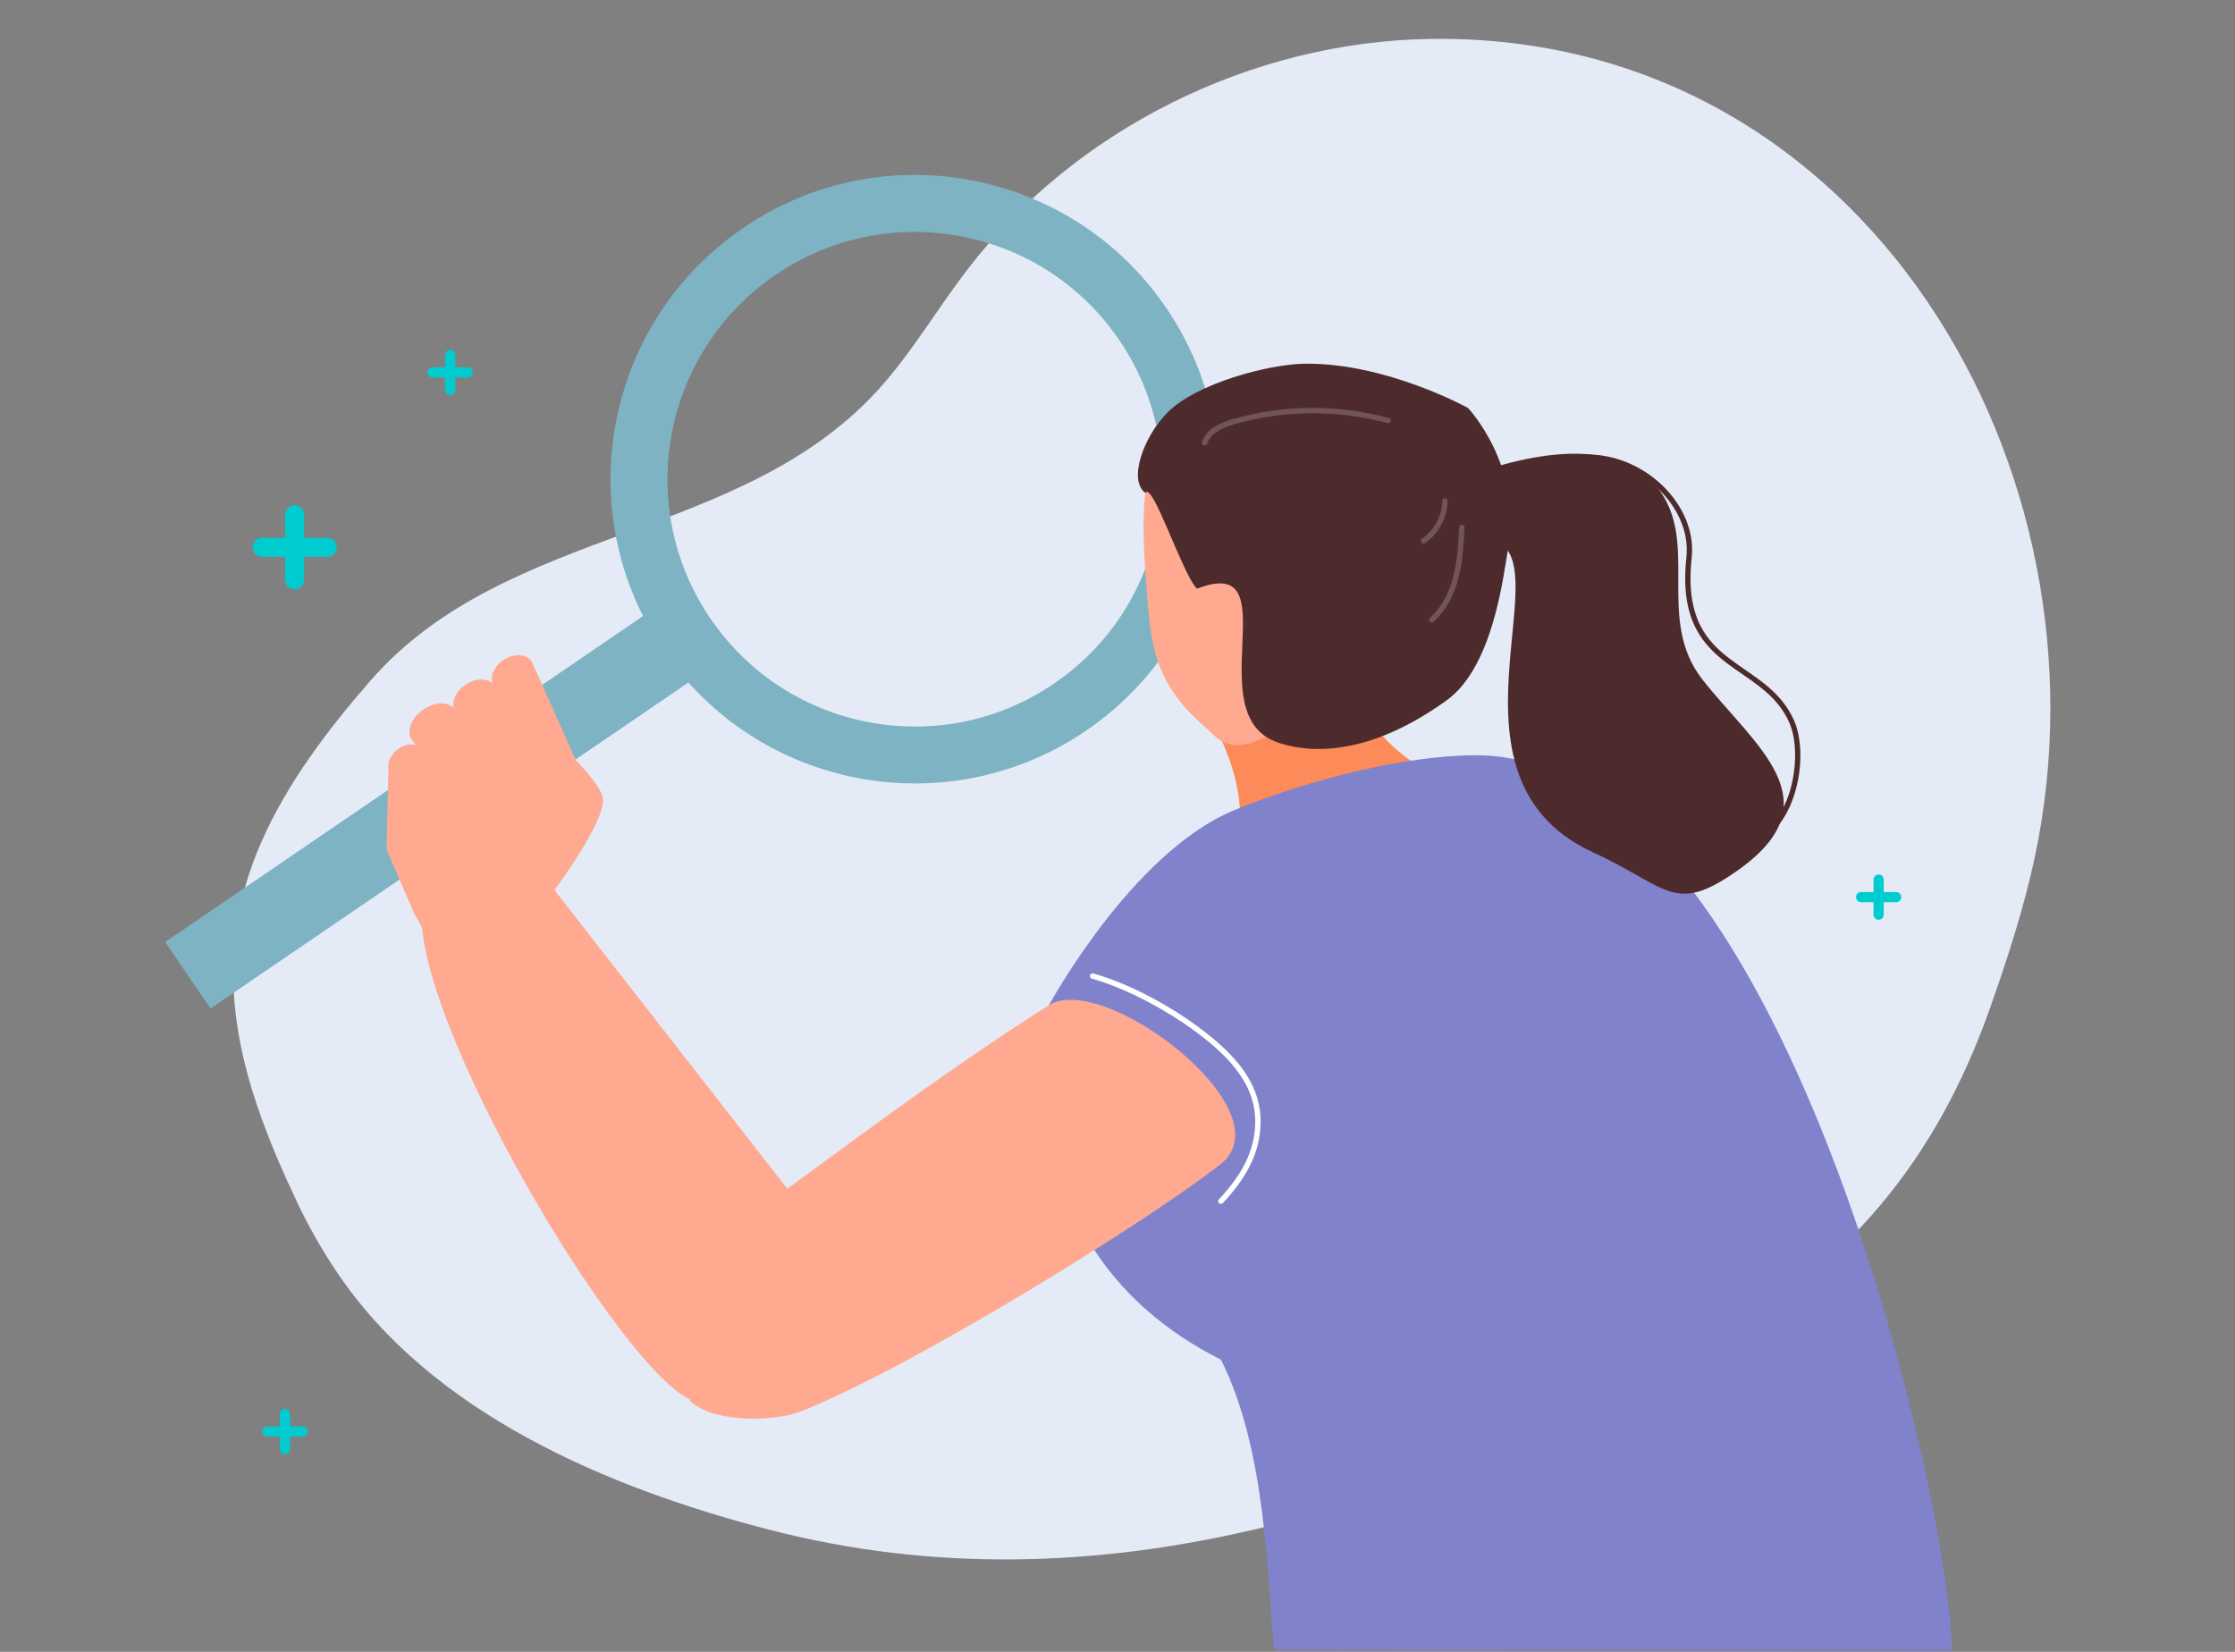 <svg width="230" height="170" viewBox="0 0 230 170" fill="none" xmlns="http://www.w3.org/2000/svg">
<rect x="0" y="0" width="230" height="170" fill="#808080" stroke="none"/>
<mask id="mask0_6651_31901" style="mask-type:alpha" maskUnits="userSpaceOnUse" x="0" y="0" width="230" height="170">
<rect width="230" height="170" fill="#D9D9D9"/>
</mask>
<g mask="url(#mask0_6651_31901)">
<path d="M30.538 123.647C31.656 126 32.943 128.353 34.595 130.806C44.335 145.446 62.57 153.148 79.204 157.441C113.119 166.192 146.021 154.918 175.296 138.672C190.081 130.467 199.24 119.47 204.808 103.699C206.593 98.639 208.255 93.523 209.38 88.284C217.908 48.587 192.11 3.431 147.321 4.005C128.794 4.241 110.593 13.311 99.478 27.841C96.549 31.672 94.089 35.846 90.925 39.492C76.757 55.812 52.211 53.847 38.083 70.096C33.679 75.16 29.571 80.567 26.885 86.678C21.174 99.678 24.759 111.473 30.543 123.645L30.538 123.647Z" fill="#E5EBF6"/>
<path d="M70.016 60.781L17 96.946L21.666 103.787L74.682 67.622L70.016 60.781Z" fill="#7EB3C3"/>
<path d="M111.792 75.18C97.508 84.924 78.027 81.251 68.278 66.967C58.534 52.682 62.206 33.202 76.491 23.453C90.775 13.703 110.25 17.381 119.999 31.666C129.743 45.95 126.07 65.431 111.786 75.18H111.792ZM119.155 54.041C120.36 47.633 119.13 40.791 115.164 34.977C111.198 29.163 105.274 25.527 98.86 24.315C92.452 23.11 85.61 24.334 79.796 28.3C73.988 32.266 70.346 38.19 69.135 44.604C67.929 51.012 69.153 57.854 73.119 63.668C77.085 69.482 83.009 73.118 89.417 74.329C95.831 75.535 102.673 74.311 108.481 70.339C114.295 66.373 117.931 60.449 119.142 54.041H119.155Z" fill="#7EB3C3"/>
<path d="M139.462 67.481C138.085 66.251 136.157 64.035 133.342 64.311C130.557 64.788 125.691 72.591 124.688 74.14C129.535 83.002 126.903 87.806 126.903 87.806C126.903 87.806 129.755 94.446 135.747 93.632C141.739 92.825 151.06 81.288 151.06 81.288C151.06 81.288 138.544 77.408 139.456 67.475L139.462 67.481Z" fill="#FC8B59"/>
<path d="M107.943 103.455C107.943 103.455 116.425 87.818 126.897 83.43C132.772 80.97 143.146 77.812 151.72 77.726C183.612 77.42 200.859 155.409 200.859 170L131.138 169.926C130.391 162.539 130.373 149.338 125.642 139.925C102.373 128.248 107.949 103.455 107.949 103.455H107.943Z" fill="#8182CC"/>
<path d="M125.636 123.896C125.709 123.896 125.783 123.866 125.838 123.811C128.598 120.885 129.828 118.113 129.718 115.083C129.565 110.86 126.334 107.923 123.2 105.603C120.66 103.724 116.517 101.313 112.521 100.187C112.374 100.144 112.221 100.23 112.178 100.377C112.135 100.523 112.221 100.676 112.368 100.719C116.297 101.827 120.477 104.281 122.87 106.044C125.899 108.284 129.021 111.111 129.167 115.102C129.271 117.972 128.09 120.622 125.434 123.431C125.33 123.541 125.336 123.719 125.446 123.823C125.501 123.872 125.569 123.896 125.636 123.896Z" fill="white"/>
<path d="M57.054 91.6C57.054 91.6 62.176 84.789 62.06 82.236C61.999 81.012 59.275 78.264 59.275 78.264L54.716 68.062C54.171 67.285 52.861 67.218 51.796 67.921C50.866 68.54 50.425 69.549 50.695 70.308C49.991 69.727 48.742 69.819 47.751 70.565C46.925 71.196 46.527 72.095 46.662 72.842C45.976 72.144 44.556 72.267 43.406 73.13C42.218 74.041 41.778 75.419 42.432 76.214L42.788 76.649C42.212 76.52 41.496 76.673 40.896 77.144C40.217 77.652 39.874 78.405 39.978 79.017L39.77 87.414L42.635 94.03L43.442 95.493C50.187 104.783 57.066 91.6 57.066 91.6H57.054Z" fill="#FFAA90"/>
<path d="M43.43 95.493C44.819 109.839 67.079 145.819 72.385 144.246C84.876 144.326 89.025 135.758 85.463 128.034L57.06 91.601L43.436 95.493H43.43Z" fill="#FFAA90"/>
<path d="M80.781 122.519C90.69 115.236 98.983 109.122 107.937 103.455C113.567 99.893 132.521 114.337 125.612 119.808C118.671 125.31 94.533 140.372 82.587 145.195C79.772 146.333 73.645 146.48 71.105 144.277C70.004 143.322 78.603 126.1 80.781 122.519Z" fill="#FFAA90"/>
<path d="M78.584 133.15C78.725 133.15 78.847 133.04 78.859 132.893C79.104 129.766 79.735 126.681 80.745 123.713C80.793 123.566 80.714 123.413 80.573 123.364C80.426 123.315 80.273 123.395 80.224 123.535C79.202 126.547 78.56 129.68 78.315 132.85C78.303 133.003 78.419 133.138 78.566 133.144C78.572 133.144 78.578 133.144 78.59 133.144L78.584 133.15Z" fill="#FFAA90"/>
<path d="M140.202 61.361C140.147 56.82 140.306 49.604 138.427 46.624C136.248 43.154 132.166 42.878 128.665 42.915C125.158 42.952 121.088 43.319 118.989 46.832C117.184 49.855 117.661 56.184 118.004 60.712C118.438 66.49 118.763 70.284 124.069 74.881C125.293 75.939 126.854 78.865 133.457 73.73C137.797 70.358 140.269 67.145 140.208 61.361H140.202Z" fill="#FFAA90"/>
<path d="M139.498 59.543C143.488 56.067 142.264 63.026 141.34 64.843C140.997 65.516 139.945 66.832 139.063 67.004L139.498 59.543Z" fill="#FFAA90"/>
<path d="M131.505 76.416C135.507 77.775 141.511 77.383 148.886 72.065C153.727 68.577 154.731 58.968 155.165 56.673C156.805 47.988 151.059 41.978 151.059 41.978C151.059 41.978 142.674 37.339 134.314 37.431C130.513 37.474 123.132 39.457 120.152 42.444C117.649 44.953 116.088 49.439 117.863 50.724C118.597 49.469 121.712 59.176 123.181 60.584C132.888 56.838 123.181 73.583 131.505 76.416Z" fill="#4D2B2C"/>
<path d="M123.965 45.858C124.081 45.858 124.191 45.785 124.228 45.669C124.522 44.751 125.446 44.108 127.129 43.631C132.245 42.192 137.668 42.162 142.796 43.551C142.943 43.588 143.096 43.502 143.133 43.355C143.17 43.208 143.084 43.055 142.937 43.019C137.711 41.605 132.19 41.629 126.976 43.098C125.795 43.429 124.167 44.041 123.695 45.497C123.646 45.644 123.726 45.797 123.873 45.846C123.903 45.852 123.928 45.858 123.959 45.858H123.965Z" fill="#715556"/>
<path d="M147.344 64.048C147.411 64.048 147.472 64.023 147.528 63.98C148.727 62.922 149.615 61.349 150.104 59.433C150.539 57.738 150.624 55.981 150.71 54.286C150.716 54.133 150.6 54.004 150.447 53.998C150.288 53.992 150.165 54.108 150.159 54.261C150.074 55.932 149.988 57.664 149.566 59.304C149.107 61.11 148.274 62.585 147.16 63.576C147.044 63.68 147.038 63.852 147.136 63.968C147.191 64.029 147.264 64.06 147.344 64.06V64.048Z" fill="#715556"/>
<path d="M146.481 55.956C146.536 55.956 146.591 55.938 146.634 55.907C148.054 54.934 148.948 53.264 148.972 51.544C148.972 51.391 148.85 51.268 148.703 51.262C148.556 51.262 148.427 51.385 148.421 51.532C148.397 53.074 147.595 54.573 146.322 55.448C146.193 55.534 146.163 55.706 146.249 55.834C146.304 55.913 146.389 55.956 146.475 55.956H146.481Z" fill="#715556"/>
<path d="M148.654 49.947C154.572 47.419 165.68 43.986 170.582 50.204C175.019 55.834 170.27 63.705 175.227 69.978C180.693 76.888 188.906 82.531 178.716 89.654C172.241 94.183 171.702 91.301 163.893 87.696C146.23 79.55 162.816 54.561 151.891 55.455L148.66 49.947H148.654Z" fill="#4D2B2C"/>
<path d="M180.87 86.35C180.797 86.215 180.846 86.05 180.981 85.976C182.456 85.168 183.52 83.516 184.132 81.619C184.738 79.728 184.885 77.598 184.579 75.89C184.475 75.315 184.322 74.795 184.12 74.342C182.945 71.692 180.705 70.382 178.526 68.846C176.36 67.322 174.261 65.535 173.624 61.973C173.392 60.688 173.349 59.17 173.545 57.352C173.618 56.667 173.587 55.981 173.471 55.308C173.049 52.946 171.482 50.73 169.322 49.237C167.161 47.744 164.425 46.972 161.678 47.468C161.451 47.511 161.219 47.56 160.992 47.621C160.845 47.658 160.692 47.572 160.655 47.425C160.619 47.279 160.704 47.126 160.851 47.089C161.096 47.028 161.335 46.972 161.58 46.93C167.406 45.895 173.092 50.149 174.01 55.216C174.138 55.938 174.169 56.679 174.089 57.42C173.893 59.194 173.942 60.657 174.163 61.881C174.775 65.26 176.69 66.881 178.838 68.405C180.974 69.917 183.349 71.288 184.616 74.128C184.836 74.629 185.001 75.193 185.112 75.805C185.436 77.616 185.283 79.813 184.647 81.796C184.01 83.779 182.89 85.554 181.238 86.466C181.238 86.466 181.183 86.49 181.152 86.497C181.036 86.515 180.919 86.466 180.864 86.356L180.87 86.35Z" fill="#4D2B2C"/>
<path d="M29.329 149.655C29.039 149.655 28.803 149.419 28.803 149.13V145.525C28.803 145.236 29.039 145 29.329 145C29.618 145 29.854 145.236 29.854 145.525V149.13C29.854 149.419 29.62 149.655 29.329 149.655Z" fill="#00CCD0"/>
<path d="M31.13 147.852H27.525C27.236 147.852 27 147.618 27 147.327C27 147.035 27.234 146.801 27.525 146.801H31.13C31.419 146.801 31.655 147.035 31.655 147.327C31.655 147.618 31.419 147.852 31.13 147.852Z" fill="#00CCD0"/>
<path d="M46.329 40.655C46.039 40.655 45.803 40.419 45.803 40.13V36.525C45.803 36.236 46.039 36 46.329 36C46.618 36 46.854 36.236 46.854 36.525V40.13C46.854 40.419 46.62 40.655 46.329 40.655Z" fill="#00CCD0"/>
<path d="M48.13 38.852H44.525C44.236 38.852 44 38.618 44 38.327C44 38.035 44.234 37.801 44.525 37.801H48.13C48.419 37.801 48.655 38.035 48.655 38.327C48.655 38.618 48.419 38.852 48.13 38.852Z" fill="#00CCD0"/>
<path d="M30.325 60.655C29.787 60.655 29.348 60.216 29.348 59.678V52.977C29.348 52.439 29.787 52 30.325 52C30.863 52 31.302 52.439 31.302 52.977V59.678C31.302 60.216 30.867 60.655 30.325 60.655Z" fill="#00CCD0"/>
<path d="M33.678 57.306H26.977C26.439 57.306 26 56.872 26 56.329C26 55.787 26.435 55.352 26.977 55.352H33.678C34.216 55.352 34.655 55.787 34.655 56.329C34.655 56.872 34.216 57.306 33.678 57.306Z" fill="#00CCD0"/>
<path d="M193.326 94.655C193.037 94.655 192.801 94.419 192.801 94.13V90.525C192.801 90.236 193.037 90 193.326 90C193.616 90 193.852 90.236 193.852 90.525V94.13C193.852 94.419 193.618 94.655 193.326 94.655Z" fill="#00CCD0"/>
<path d="M195.13 92.852H191.525C191.236 92.852 191 92.618 191 92.327C191 92.035 191.234 91.801 191.525 91.801H195.13C195.419 91.801 195.655 92.035 195.655 92.327C195.655 92.618 195.419 92.852 195.13 92.852Z" fill="#00CCD0"/>
</g>
</svg>
